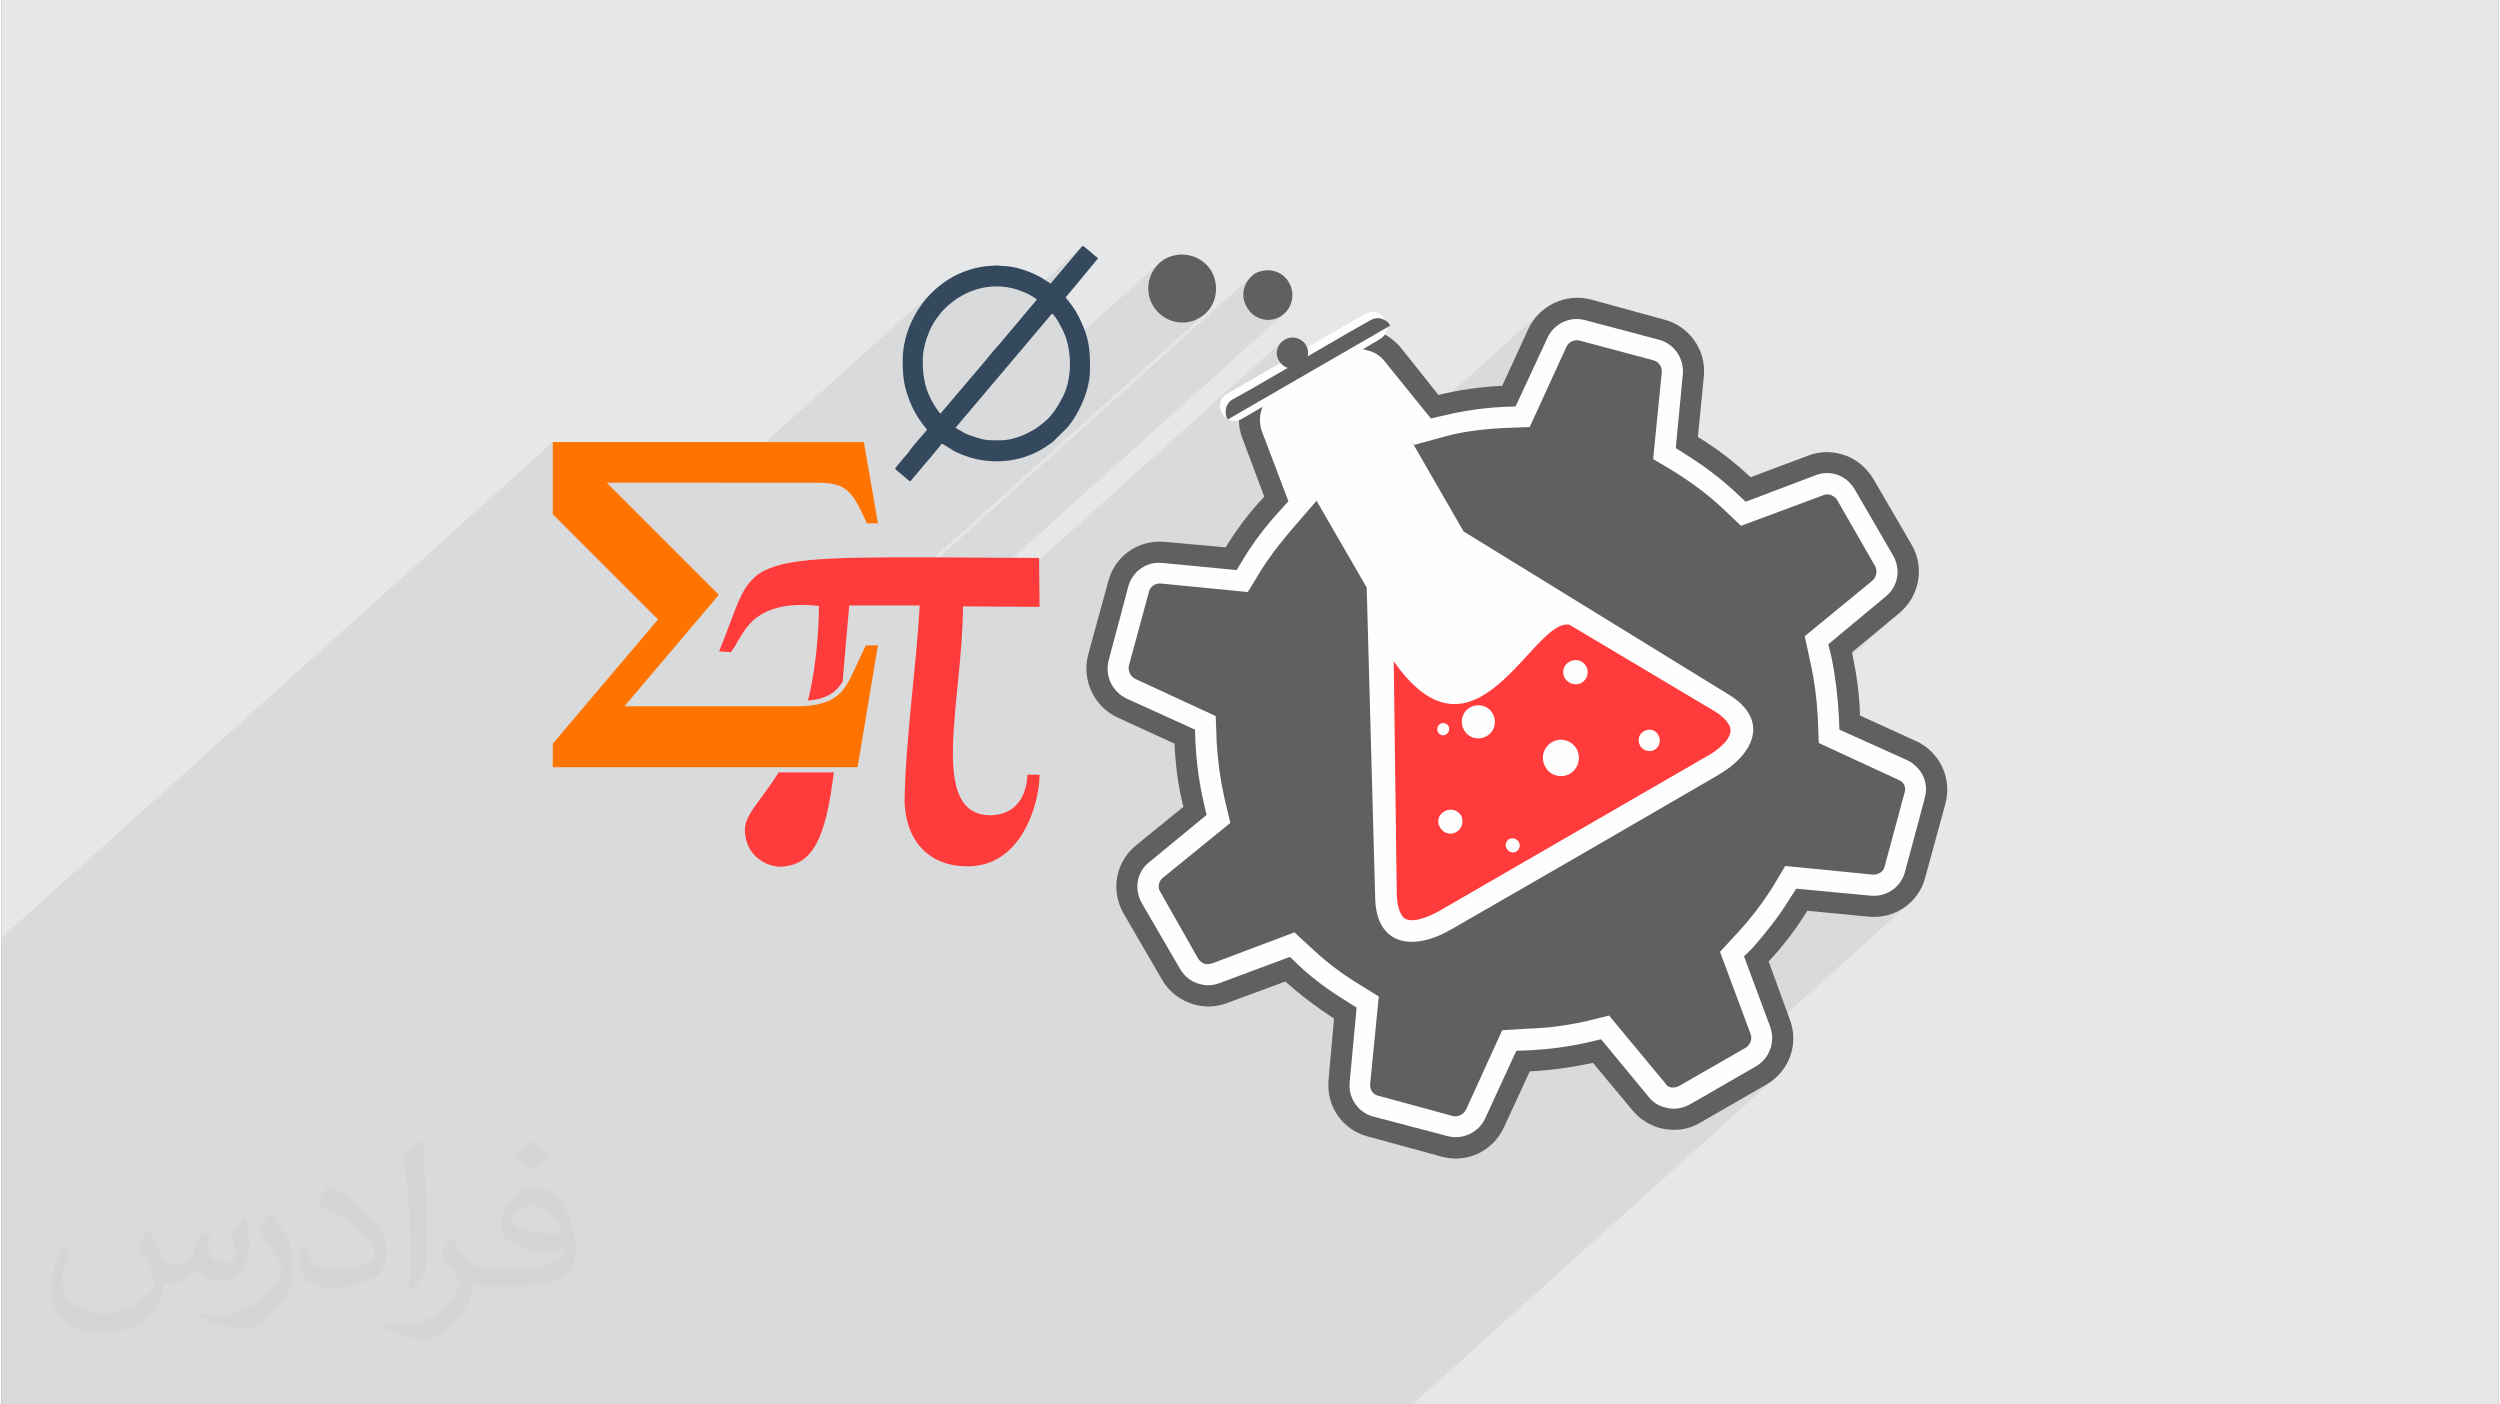 <?xml version="1.0" encoding="UTF-8"?>
<!DOCTYPE svg PUBLIC "-//W3C//DTD SVG 1.0//EN" "http://www.w3.org/TR/2001/REC-SVG-20010904/DTD/svg10.dtd">
<!-- Creator: CorelDRAW 2017 -->
<svg xmlns="http://www.w3.org/2000/svg" xml:space="preserve" width="356px" height="200px" version="1.0" shape-rendering="geometricPrecision" text-rendering="geometricPrecision" image-rendering="optimizeQuality" fill-rule="evenodd" clip-rule="evenodd"
viewBox="0 0 35600 20025"
 xmlns:xlink="http://www.w3.org/1999/xlink">
 <rect x="0" y="0" width="35600" height="20025" fill="#808080" stroke="none"/>
 <g id="Layer_x0020_1">
  <g id="_1371995351088">
   <path fill="#E6E7E8" d="M0 0l35600 0 0 20025 -35600 0 0 -20025z"/>
   <path fill="#373435" fill-opacity="0.031" d="M2102 17538c67,103 111,202 155,311 31,64 48,183 198,183 44,0 107,-14 163,-45 63,-33 111,-82 135,-159l61 -201 145 -72 10 10c-19,76 -24,148 -24,206 0,169 145,233 262,233 68,0 128,-33 128,-95 0,-81 -34,-216 -78,-338 68,-68 136,-136 214,-191l12 6c34,144 53,286 53,381 0,92 -41,195 -75,263 -70,132 -194,237 -344,237 -114,0 -240,-57 -327,-163l-5 0c-83,101 -209,194 -412,194l-63 0c-10,134 -39,229 -82,313 -122,237 -480,404 -817,404 -470,0 -705,-272 -705,-632 0,-223 72,-431 184,-577l92 37c-70,134 -116,261 -116,385 0,338 274,499 591,499 293,0 657,-188 722,-404 -24,-237 -114,-348 -250,-565 42,-72 95,-144 160,-220l13 0 0 0zm5414 -1273c99,62 196,136 290,221 -53,74 -118,142 -201,201 -94,-76 -189,-142 -286,-212 66,-74 131,-146 197,-210zm51 925c-160,0 -291,105 -291,183 0,167 320,219 702,217 -48,-196 -215,-400 -411,-400zm-359 894c208,0 390,-6 528,-41 155,-39 286,-118 286,-171 0,-15 0,-31 -5,-46 -87,9 -186,9 -274,9 -281,0 -496,-64 -581,-223 -22,-43 -36,-93 -36,-148 0,-153 65,-303 181,-406 97,-84 204,-138 313,-138 196,0 354,159 463,408 60,136 101,292 101,490 0,132 -36,243 -118,326 -153,148 -434,204 -865,204l-197 0 0 0 -51 0c-106,0 -184,-19 -244,-66l-10 0c2,24 5,49 5,72 0,97 -32,220 -97,319 -192,286 -400,410 -579,410 -182,0 -405,-70 -606,-161l36 -70c66,27 155,45 279,45 325,0 751,-313 804,-617 -12,-25 -33,-58 -65,-93 -94,-113 -155,-208 -211,-307 49,-95 92,-171 134,-239l16 -2c139,282 265,445 546,445l43 0 0 0 204 0 0 0zm-1406 299c24,-130 26,-276 26,-412l0 -202c0,-377 -48,-925 -87,-1281 68,-75 163,-161 238,-219l21 6c51,449 64,971 64,1450 0,126 -5,250 -17,340 -8,114 -73,200 -214,332l-31 -14 0 0zm-1447 -596c7,177 94,317 397,317 189,0 349,-49 526,-133 31,-15 48,-33 48,-50 0,-111 -84,-257 -228,-391 -138,-126 -322,-237 -494,-311 -58,-25 -77,-52 -77,-76 0,-52 68,-159 123,-235l20 -2c196,103 416,255 579,426 148,157 240,315 240,488 0,128 -39,250 -102,361 -216,109 -446,191 -674,191 -276,0 -465,-129 -465,-434 0,-33 0,-85 12,-151l95 0 0 0zm-500 -502l172 278c63,103 121,214 121,391l0 227c0,183 -117,379 -306,572 -147,132 -278,188 -399,188 -180,0 -386,-56 -623,-159l26 -70c76,21 163,37 270,37 341,-2 690,-251 850,-556 19,-35 27,-68 27,-91 0,-35 -20,-74 -34,-109 -87,-165 -184,-315 -291,-453 56,-88 111,-173 172,-257l15 2 0 0z"/>
   <path fill="#373435" fill-opacity="0.078" d="M0 19893l0 -111 0 -8 0 -269 0 -113 0 -134 0 -135 0 0 0 -279 0 -143 0 -50 0 -35 0 -17 0 -38 0 -46 0 -2 0 -24 0 0 0 -2 0 -100 0 -2 0 -75 0 -80 0 -91 0 -20 0 -32 0 -10 0 -49 0 -15 0 -5 0 -10 0 -50 0 -2 0 -8 0 -50 0 -39 0 -55 0 -86 0 -10 0 -26 0 -124 0 -47 0 -14 0 -92 0 -20 0 -4 0 -31 0 -66 0 -23 0 -554 0 -199 0 -396 0 -1457 0 -245 0 -1028 7859 -7069 0 1028 129 129 641 -577 1619 0 3036 -2730 -107 114 -95 127 -80 137 -66 145 -48 151 -18 94 572 -515 120 -104 129 -85 138 -66 144 -44 148 -22 151 2 151 26 151 51 33 15 26 12 13 6 754 -679 -3 4 -4 4 -4 4 -4 6 -395 468 -7 7 -5 4 -3 4 -3 3 -2 4 -3 4 -3 6 -4 8 -227 205 2 1 28 19 -513 611 -6 6 -5 6 -5 6 -5 6 -5 6 -5 6 -5 6 -5 5 -36 40 -38 44 -38 46 -40 48 -39 47 -39 47 -37 45 -36 41 -520 612 -217 196 1 1 2 3 1793 -1612 7 -6 8 -6 21 19 24 30 25 38 25 43 24 44 22 42 19 38 13 30 36 101 15 65 1304 -1173 -63 70 -48 81 -32 88 -15 92 3 94 22 93 41 89 57 78 70 65 80 49 87 33 90 16 93 -2 92 -21 89 -40 81 -56 -4618 4154 67 0 5215 -4691 -46 53 -34 58 -23 63 -11 65 2 66 16 66 30 63 40 60 50 49 58 37 63 25 66 13 68 -1 68 -15 66 -30 57 -43 -5239 4712 -5 59 663 -596 350 2 4202 -3780 -30 31 -24 36 -16 39 -8 42 1 43 10 42 19 41 27 38 33 31 37 23 40 16 43 8 43 0 43 -9 41 -19 35 -28 -496 446 1742 -1006 -347 311 198 -117 68 -60 -245 220 27 6 35 12 34 15 31 17 30 19 28 21 25 24 23 26 622 769 1593 -1433 -86 102 -69 118 -251 547 616 -554 61 -52 69 -40 75 -28 78 -15 81 0 80 14 1052 279 79 28 71 42 62 53 51 62 40 70 27 76 14 80 -1 83 -100 1051 157 101 94 60 92 62 90 64 89 66 87 68 85 70 84 72 81 74 136 129 1001 -379 35 -12 35 -9 35 -6 35 -3 35 0 34 3 36 5 35 7 44 15 42 19 38 23 36 27 34 29 30 33 28 37 26 39 544 938 36 77 21 78 7 80 -7 79 -21 76 -34 72 -48 66 -60 58 -806 725 32 133 21 105 11 67 261 -235 674 -558 -928 834 16 104 15 106 12 106 10 106 9 105 6 106 7 193 850 383 245 -220 0 0 0 1 0 0 -244 219 115 52 0 0 73 43 63 53 52 61 39 69 27 74 14 77 -1 80 -16 81 0 7 -280 1044 -28 79 -41 72 -52 61 -471 424 71 7 138 1 132 -22 125 -45 114 -65 101 -83 -2006 1805 15 57 7 82 -7 80 -20 78 -33 72 -45 67 -57 58 -1027 924 31 -9 70 -29 66 -36 943 -544 112 -79 -5162 4643 -24 0 -338 0 -85 0 -408 0 -2 0 -32 0 -10 0 -5 0 -325 0 -16 0 -62 0 -35 0 -80 0 -61 0 -38 0 -236 0 -81 0 -358 0 -108 0 -8 0 -62 0 -14 0 -242 0 -73 0 -138 0 -155 0 -164 0 -60 0 -112 0 -1 0 -1 0 -27 0 -82 0 -53 0 -18 0 -94 0 -14 0 -270 0 -109 0 -125 0 -180 0 -304 0 -44 0 -177 0 -47 0 -494 0 -202 0 -29 0 -21 0 -31 0 -30 0 -193 0 -155 0 -26 0 -23 0 -39 0 -175 0 -45 0 -158 0 -85 0 -19 0 -318 0 -25 0 -29 0 -131 0 -128 0 -47 0 -89 0 -1 0 -6 0 -25 0 -32 0 -36 0 -113 0 0 0 -2 0 -159 0 -57 0 -256 0 -134 0 -80 0 -170 0 -68 0 0 0 -7 0 -2 0 -37 0 -47 0 -42 0 -72 0 -229 0 -8 0 -26 0 -30 0 -13 0 -145 0 -66 0 -220 0 -75 0 -5 0 -9 0 -17 0 -250 0 -28 0 -10 0 -91 0 -189 0 -11 0 -51 0 -38 0 -8 0 -4 0 -37 0 -32 0 -85 0 -1 0 -536 0 -5 0 -201 0 -26 0 -146 0 -97 0 -309 0 -102 0 -78 0 -14 0 -139 0 -233 0 -37 0 -31 0 -126 0 -265 0 -65 0 -496 0 -66 0 -234 0 -117 0 -104 0 -46 0 -481 0 -178 0 -11 0 -34 0 -18 0 -139 0 -139 0 -35 0 -135 0 -51 0 -61 0 -77 0 -1 0 -139 0 -17 0 -12 0 -56 0 -22 0 -12 0 -120 0 -87 0 -39 0 -20 0 -498 0 -252 0 -5 0 -130 0 -43 0 -134 0 -83 0 -65 0 -166 0 -194 0 -29 0 -1 0 -11 0 -19 0 -31 0 -6 0 -30 0 -91 0 -27 0 -6 0 -88 0 -85 0 -207 0 0 0 -8 0 -39 0 -13 0 -2 0 -27 0 -4 0 -10 0 -192 0 -166 0 -35 0 -20 0 -33 0 -65 0 -99 0 -41 0 -349 0 -4 0 -59 0 -10 0 -5 0 -303 0 -109 0 -6 0 0 0 0 0 -95 0 -43 0 -71 0 -14 0 -52 0 -290 0 0 -54 0 -61 0 -17zm17876 -15996l0 0zm1352 832l0 0zm-931 114l0 0zm-1710 -1151l0 0zm1710 1151l0 0zm-1710 -1151l0 0z"/>
   <path fill="#606062" d="M27298 10567l-801 -365c-7,-308 -50,-608 -115,-901l674 -558c292,-244 365,-652 179,-974l-545 -937c-108,-179 -272,-309 -465,-358 -157,-43 -315,-36 -465,22l-823 308c-228,-215 -480,-409 -751,-574l85 -865c37,-372 -206,-715 -565,-808l-1051 -288c-359,-91 -730,88 -888,423l-371 809c-308,14 -609,57 -909,130l-543 -682c-108,-121 -245,-213 -394,-249 -201,-50 -409,-30 -581,78l-944 537c-328,193 -465,580 -335,930l314 837c-214,223 -394,466 -551,722l-866 -78c-379,-35 -715,200 -809,566l-286 1045c-92,356 79,736 423,895l809 371c13,300 49,600 127,900l-679 552c-286,236 -365,643 -172,974l544 936c102,179 266,301 459,357 157,44 315,37 465,-19l836 -309c215,193 452,372 694,529l-78 873c-35,379 201,716 564,809l1047 286c363,100 735,-79 892,-423l366 -793c309,-14 608,-58 901,-121l565 679c102,122 237,208 388,250 199,51 407,29 580,-78l943 -544c323,-187 466,-581 328,-931l-299 -822c208,-222 394,-466 551,-723l873 85c372,37 716,-199 808,-558l287 -1050c100,-366 -79,-738 -416,-896l0 0 0 1 0 0z"/>
   <path fill="#FEFEFE" d="M27169 10838l-966 -435 -7 -193c-15,-281 -49,-566 -107,-846l-43 -179 817 -679c179,-144 220,-387 106,-586l-544 -938c-64,-108 -156,-186 -278,-222 -94,-22 -186,-22 -280,15l-1001 379 -136 -129c-214,-200 -451,-379 -702,-536l-157 -101 100 -1051c22,-222 -121,-437 -343,-494l-1052 -279c-214,-58 -444,49 -537,257l-452 974 -186 7c-285,15 -564,56 -836,122l-186 42 -672 -830c-58,-71 -144,-122 -243,-143 -116,-37 -236,-22 -344,43l-944 544c-200,114 -280,351 -208,565l380 1002 -123 136c-199,215 -371,443 -515,679l-100 166 -1052 -101c-229,-29 -436,121 -493,336l-280 1052c-56,222 50,444 252,543l979 445 7 185c14,287 51,565 115,845l43 186 -816 672c-179,136 -222,387 -107,586l545 938c63,108 164,186 278,214 94,30 193,22 286,-13l1002 -373 136 130c200,185 421,349 657,493l158 100 -99 1066c-22,223 121,430 335,487l1060 279c214,57 444,-50 536,-250l445 -966 185 -7c287,-15 565,-51 845,-115l178 -43 680 823c63,78 143,129 236,150 121,36 243,14 350,-43l944 -544c194,-114 279,-351 201,-566l-372 -1001 129 -128c186,-215 365,-438 514,-680l102 -158 1059 100c227,22 435,-120 492,-343l280 -1044 0 -7c64,-215 -43,-438 -251,-538l0 0 0 0 0 0z"/>
   <path fill="#606062" d="M27042 11117l-1132 -523 -15 -371c-14,-265 -49,-529 -107,-787l-79 -365 967 -794c57,-50 72,-136 36,-207l-543 -945c-22,-37 -58,-57 -101,-72 -29,-6 -64,-6 -92,7l-1175 437 -272 -258c-199,-186 -422,-350 -658,-501l-323 -193 123 -1238c7,-77 -43,-150 -123,-171l-1044 -279c-78,-21 -157,14 -192,86l-524 1145 -371 14c-265,15 -529,43 -786,107l-494 135 -666 -1015c-15,-29 -50,-42 -79,-51 -43,-6 -78,-6 -122,15l0 0 -951 551c-65,36 -93,122 -65,193l495 1102 -302 350c-177,202 -341,409 -486,637l-193 315 -1238 -121c-79,-8 -158,43 -172,121l-286 1053c-13,78 22,149 93,186l1146 530 13 363c15,265 50,529 107,788l88 372 -968 787c-56,49 -71,137 -28,200l536 945c29,43 58,65 101,79 35,7 63,0 100,-8l1173 -443 279 257c186,173 394,330 615,466l309 192 -123 1246c-7,85 43,157 123,171l1052 286c78,22 157,-22 193,-92l515 -1131 372 -22c264,-7 529,-42 794,-99l358 -87 802 967c13,29 49,50 78,57 43,6 86,0 121,-22l945 -543c64,-37 99,-123 72,-194l-437 -1174 250 -271c179,-193 344,-408 487,-630l193 -323 1246 123c78,7 157,-43 171,-115l286 -1059 0 0c22,-78 -14,-150 -92,-179l0 0 0 0 0 0z"/>
   <path fill="#FEFEFE" d="M19364 5007l1481 2570 3777 2324c566,343 408,830 -165,1160l-1888 1095 -1896 1093c-572,331 -1073,215 -1088,-442l-121 -4430 -1488 -2575 1388 -795 0 0 0 0 0 0z"/>
   <path fill="#FF3B3B" d="M19893 12785c7,86 29,257 121,315 130,71 394,-58 502,-122l3785 -2188c115,-59 350,-223 350,-372 7,-102 -128,-216 -208,-266l-2089 -1245c-522,-100 -1337,2189 -2505,521l44 3357 0 0 0 0 0 0z"/>
   <path fill="#FEFEFE" d="M20937 10087c108,-63 259,-29 322,86 65,115 29,257 -85,323 -114,64 -259,28 -322,-88 -65,-113 -28,-256 85,-321l0 0 0 0z"/>
   <path fill="#FEFEFE" d="M20572 11569c79,-51 186,-22 237,57 43,85 15,192 -65,236 -85,50 -186,21 -235,-66 -51,-77 -22,-184 63,-227l0 0z"/>
   <path fill="#FEFEFE" d="M22354 9436c87,-50 186,-21 236,58 50,85 22,193 -64,242 -78,44 -186,15 -235,-63 -51,-87 -22,-194 63,-237z"/>
   <path fill="#FEFEFE" d="M20959 9100c58,-36 136,-14 171,51 37,56 15,135 -50,171 -57,29 -136,15 -171,-51 -35,-57 -15,-135 50,-171z"/>
   <path fill="#FEFEFE" d="M23420 10423c72,-42 165,-15 201,58 43,72 22,164 -51,208 -71,42 -171,13 -208,-58 -41,-71 -22,-165 58,-208l0 0 0 0z"/>
   <path fill="#FEFEFE" d="M21496 11963c50,-22 106,-8 135,41 29,44 15,108 -34,137 -51,30 -108,8 -137,-43 -29,-43 -15,-100 35,-135l1 0z"/>
   <path fill="#FEFEFE" d="M22104 10582c122,-73 278,-29 351,92 71,128 27,286 -93,358 -122,70 -286,29 -352,-100 -70,-123 -28,-280 95,-350l0 0 -1 0z"/>
   <path fill="#606062" d="M17876 3897c179,-92 385,-34 479,130 100,172 44,386 -123,487 -171,99 -385,36 -479,-138 -99,-164 -41,-371 123,-479l0 0z"/>
   <path fill="#FEFEFE" d="M17768 5445l-286 164c-244,135 -36,501 201,364l293 -171 1387 -795 288 -171c235,-136 27,-501 -208,-359l-294 165 -1381 803 0 0 0 0z"/>
   <path fill="#606062" d="M19228 4729l293 -166c101,-57 222,-20 279,79l-2318 1339 0 0c-58,-101 -29,-230 71,-287l294 -164 1381 -801 0 0 0 0z"/>
   <path fill="#606062" d="M18297 4843c102,-65 244,-22 301,79 65,107 21,242 -79,308 -107,63 -243,20 -307,-88 -65,-106 -21,-242 85,-299l0 0 0 0z"/>
   <path fill="#606062" d="M16587 3692c235,-130 529,-51 665,176 129,237 59,539 -178,667 -230,135 -523,49 -658,-178 -136,-230 -58,-530 171,-665l0 0 0 0z"/>
   <path fill="#FEFEFE" d="M20509 10323c42,-28 92,-13 122,29 20,44 7,93 -37,122 -36,22 -92,7 -114,-37 -22,-34 -7,-92 29,-114z"/>
   <path fill="#34495E" d="M14237 6278c-185,0 -214,2 -397,-59 -131,-42 -138,-65 -236,-118 15,-29 19,-25 38,-50l493 -584c8,-11 14,-15 23,-26l776 -919c21,-23 20,-31 46,-49 51,34 145,218 173,284 108,256 109,631 -13,883 -58,119 -160,289 -264,370 -28,22 -44,38 -72,58 -26,20 -49,36 -76,54l-124 66c-116,50 -232,90 -367,90l0 0 0 0zm-851 -381c-21,-15 -77,-102 -94,-131 -118,-195 -158,-377 -158,-619 0,-170 46,-305 97,-428 41,-102 134,-236 211,-313 304,-303 733,-413 1132,-242 98,43 105,49 189,105l-513 611c-15,17 -27,32 -41,47 -93,101 -210,254 -303,358l-520 612 0 0 0 0zm1574 -1853l-143 -90c-138,-79 -368,-161 -538,-162 -43,0 -72,-10 -107,-6 -127,12 -139,1 -296,39 -185,48 -329,118 -474,228 -329,245 -554,666 -554,1088 0,255 23,383 109,599 43,109 103,208 170,300 23,31 47,56 69,88 -21,23 -37,42 -58,67 -19,24 -41,46 -59,69 -46,56 -102,115 -140,174 -10,17 -15,19 -27,34l-115 136c-23,30 -37,41 -58,72 16,25 27,30 49,47l162 137c15,-10 19,-14 32,-30 13,-17 15,-18 27,-33l171 -203c19,-23 40,-45 57,-66l169 -206c24,6 127,77 154,93 50,30 112,56 168,76 410,153 873,93 1217,-164 16,-13 32,-21 47,-34l206 -203c25,-31 47,-59 70,-93 141,-211 251,-478 251,-738 0,-249 -9,-416 -112,-644 -64,-146 -106,-214 -199,-333 -14,-19 -25,-28 -37,-44l464 -560c-46,-30 -176,-154 -219,-177 -14,11 -19,15 -31,31l-395 468c-20,20 -17,14 -30,40l0 0 0 0z"/>
   <path fill="#FF3B3B" d="M10230 9287l167 12c173,-195 240,-772 1258,-659 -9,550 -69,991 -157,1349 155,-14 262,-52 342,-105 64,-44 112,-101 152,-168 28,-326 58,-686 94,-1083l1005 0c-53,934 -199,1867 -216,2781 13,609 383,933 870,937 802,27 1055,-908 1055,-1306l-173 0c-17,328 -175,565 -512,579 -919,12 -413,-1615 -407,-2978l1092 6 -7 -697c-4536,-22 -3961,-111 -4563,1332l0 0 0 0zm1229 853c-85,298 -188,533 -294,726l720 0c30,-262 57,-561 86,-899 -16,13 -32,26 -50,38 -108,74 -252,121 -462,135l0 0zm-380 873c-264,428 -512,619 -478,870 24,288 252,464 499,475 478,-16 650,-420 767,-1345l-788 0 0 0z"/>
   <path fill="#FF7300" d="M12121 9629l202 -428 172 0 -290 1738 -4346 0 0 -336 1501 -1771 -1501 -1501 0 -1028 4436 0 200 1159 -156 0 -84 -176c-160,-332 -281,-403 -629,-403l-2997 0 1598 1598 -1346 1589 2455 0c525,0 664,-188 786,-441l-1 0 0 0z"/>
  </g>
 </g>
</svg>
